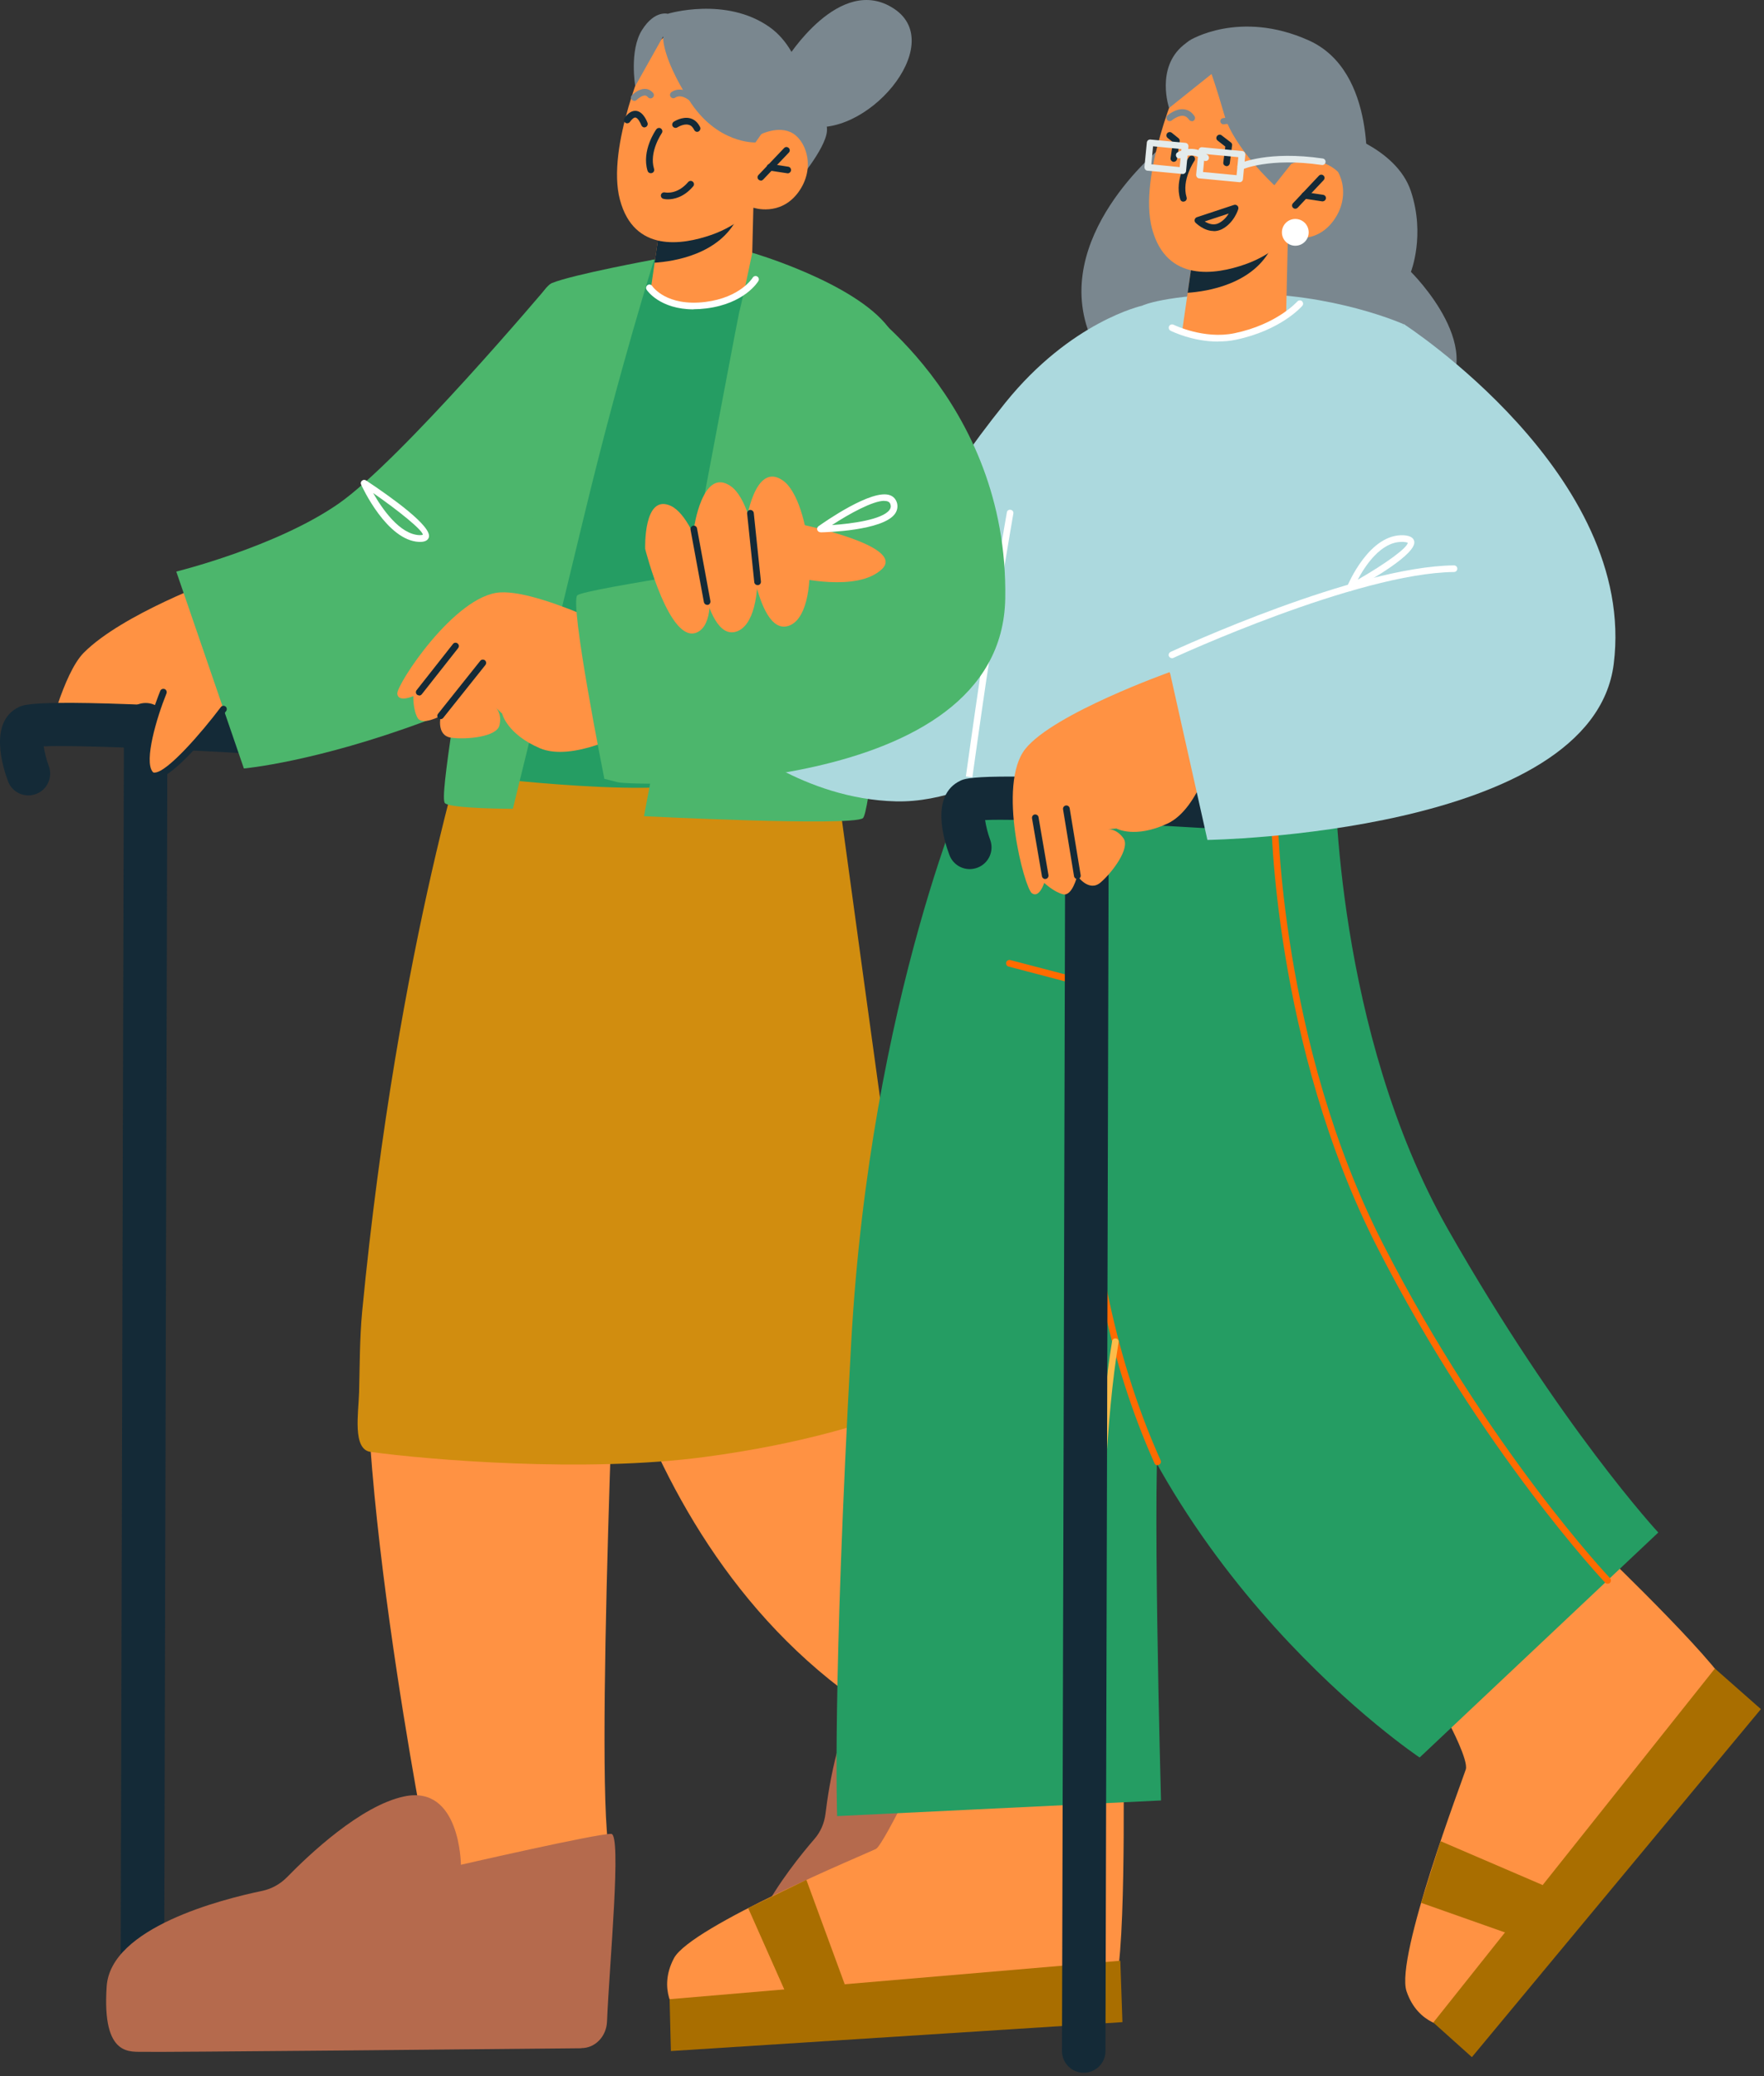 <?xml version="1.0" encoding="utf-8"?>
<svg xmlns="http://www.w3.org/2000/svg" fill="none" height="100%" overflow="visible" preserveAspectRatio="none" style="display: block;" viewBox="0 0 260 306" width="100%">
<rect x="0" y="0" width="260" height="306" fill="#333333" stroke="none"/>
<g id="Group">
<path d="M98.456 2.022C98.456 2.022 106.956 -0.557 113.404 3.976C118.953 7.884 119.051 16.56 119.051 16.56C119.051 16.56 122.099 16.657 121.884 19.334C121.669 22.011 117.253 27.131 117.253 27.131L106.037 12.241L98.456 2.003V2.022Z" fill="#7A878F" id="Vector"/>
<path d="M35.949 103.55C35.949 103.55 27.37 110.624 25.925 112.46C24.479 114.278 22.232 114.258 21.215 113.867C20.199 113.477 23.15 109.295 23.15 109.295L6.991 109.002C6.991 109.002 9.296 99.271 12.344 96.204C18.011 90.498 32.021 85.398 32.021 85.398L35.949 103.55Z" fill="#FF9243" id="Vector_2"/>
<path d="M62.542 270.341C62.542 270.341 48.258 196.54 56.739 182.784C65.199 169.028 91.187 183.233 91.187 183.233C91.187 183.233 87.436 266.668 89.995 273.565C92.555 280.463 67.212 279.545 67.212 279.545L62.542 270.341Z" fill="#FF9243" id="Vector_3"/>
<path d="M4.177 117.228C2.887 117.228 1.676 116.447 1.187 115.157C0.425 113.125 -1.744 106.345 2.809 104.195C3.63 103.804 5.779 102.788 38.879 104.801C40.638 104.918 41.986 106.423 41.869 108.181C41.771 109.94 40.228 111.288 38.489 111.171C25.514 110.389 11.094 109.784 6.443 109.999C6.561 110.819 6.834 111.953 7.186 112.89C7.811 114.551 6.971 116.388 5.33 117.013C4.958 117.15 4.568 117.228 4.196 117.228H4.177Z" fill="#142A37" id="Vector_4"/>
<path d="M20.981 298.166C19.203 298.166 17.776 296.72 17.776 294.961L18.265 106.794C18.265 105.035 19.711 103.609 21.47 103.609C23.248 103.609 24.674 105.055 24.674 106.814L24.186 294.981C24.186 296.74 22.74 298.166 20.981 298.166Z" fill="#142A37" id="Vector_5"/>
<path d="M85.697 301.859C87.729 301.859 89.37 300.139 89.468 297.971C89.82 289.432 91.656 270.341 90.093 270.283C88.1 270.205 67.935 274.836 67.935 274.836C67.935 274.836 67.857 262.975 59.533 264.773C53.143 266.14 45.523 273.37 42.318 276.653C41.302 277.688 40.032 278.392 38.645 278.685C32.705 279.916 16.311 284.078 15.725 292.753C15.002 303.364 19.32 302.328 21.294 302.406C22.994 302.484 71.862 302.015 85.677 301.879L85.697 301.859Z" fill="#B56A4D" id="Vector_6"/>
<path d="M169.366 261.295C170.89 260.103 171.163 257.836 169.971 256.136C165.262 249.434 155.551 233.822 154.34 234.681C152.776 235.776 140.115 251.036 140.115 251.036C140.115 251.036 133.158 242.067 127.863 248.262C123.799 253.029 122.197 262.955 121.669 267.332C121.493 268.72 120.946 269.99 120.067 271.006C116.257 275.402 106.213 288.103 110.805 295.059C116.433 303.559 119.109 300.257 120.673 299.163C122.021 298.225 158.951 269.423 169.385 261.295H169.366Z" fill="#B56A4D" id="Vector_7"/>
<path d="M84.915 169.731C84.915 169.731 87.924 222.899 125.655 250.137C155.942 271.983 134.526 187.415 134.526 187.415L108.91 169.731H84.895H84.915Z" fill="#FF9243" id="Vector_8"/>
<path d="M171.124 21.757C171.124 21.757 154.516 35.083 160.827 49.855C166.923 64.139 179.272 57.495 179.272 57.495L178.237 24.063L171.105 21.757H171.124Z" fill="#7A878F" id="Vector_9"/>
<path d="M196.878 19.295C196.878 19.295 205.807 21.698 207.957 28.186C210.106 34.673 207.957 40.066 207.957 40.066C207.957 40.066 220.228 52.141 211.65 59.176C203.072 66.23 189.824 63.005 189.824 63.005L184.841 18.474L196.878 19.295Z" fill="#7A878F" id="Vector_10"/>
<path d="M137.907 255.784C137.907 255.784 130.345 271.885 129.094 272.51C127.844 273.135 101.817 283.921 99.335 288.611C96.854 293.32 99.746 296.681 99.746 296.681C99.746 296.681 161.96 294.336 163.992 293.105C166.024 291.874 165.594 260.474 165.594 260.474L137.907 255.784Z" fill="#FF9243" id="Vector_11"/>
<path d="M98.691 294.649L165.126 288.982L165.438 298.029L98.886 302.289L98.691 294.649Z" fill="#A96E00" id="Vector_12"/>
<path d="M110.277 281.225L118.855 277.063L124.502 292.441L116.374 294.961L110.277 281.225Z" fill="#A96E00" id="Vector_13"/>
<path d="M213.682 254.202C213.682 254.202 216.456 259.458 216.046 260.786C215.636 262.115 205.612 288.435 207.312 293.476C209.012 298.518 213.467 298.733 213.467 298.733C213.467 298.733 254.481 251.915 254.989 249.571C255.497 247.245 236.231 228.761 236.231 228.761L213.682 254.221V254.202Z" fill="#FF9243" id="Vector_14"/>
<path d="M211.259 298.088L252.761 245.917L259.541 251.896L216.945 303.188L211.259 298.088Z" fill="#A96E00" id="Vector_15"/>
<path d="M209.461 280.443L212.333 271.358L227.379 277.825L223.627 285.446L209.461 280.443Z" fill="#A96E00" id="Vector_16"/>
<path d="M196.78 114.786C196.78 114.786 196.819 151.989 213.408 181.162C230.017 210.335 244.418 225.869 244.418 225.869L209.246 259.028C209.246 259.028 168.975 232.239 159.01 185.519C149.044 138.8 158.834 113.242 158.834 113.242L196.78 114.766V114.786Z" fill="#259D63" id="Vector_17"/>
<path d="M134.683 197.067C134.741 197.497 134.839 197.947 134.937 198.455C135.562 201.386 137.301 205.978 134.917 206.955C128.293 209.671 118.074 212.856 103.732 214.751C86.185 217.076 63.187 215.161 54.628 213.989C51.932 213.618 52.831 208.361 52.928 205.196C53.026 201.327 53.007 197.341 53.378 193.316C58.654 138.546 69.967 104.645 69.967 104.645L73.816 104.195L96.795 111.034L121.708 103.433C121.708 103.433 132.611 183.507 134.683 197.048V197.067Z" fill="#D18D0F" id="Vector_18"/>
<path d="M72.234 114.669C72.234 114.669 104.67 118.498 105.295 113.672C106.741 102.652 114.987 44.834 114.987 44.834L110.082 37.076L96.424 38.249C96.424 38.249 86.869 39.714 79.522 59.879C72.156 80.044 72.253 114.669 72.253 114.669H72.234Z" fill="#259D63" id="Vector_19"/>
<path d="M111.04 30.589L110.766 41.668C110.766 41.668 108.695 44.814 102.188 45.166C97.342 45.439 95.877 42.919 95.877 42.919L97.284 33.246L109.066 30.96L111.04 30.57V30.589Z" fill="#FF9243" id="Vector_20"/>
<path d="M109.066 30.98C109.027 31.273 108.91 31.644 108.714 32.035C106.096 37.506 99.276 38.542 96.482 38.718L97.284 33.266L109.066 30.98Z" fill="#142A37" id="Vector_21"/>
<path d="M95.447 7.943C95.447 7.943 89.272 21.698 91.383 29.475C93.473 37.252 100.566 36.099 104.806 34.634C109.047 33.168 111.04 30.609 111.04 30.609C111.04 30.609 114.987 31.976 117.664 28.342C120.34 24.688 118.758 20.468 116.511 19.471C114.264 18.474 111.567 20.077 111.567 20.077L113.717 16.091C113.717 16.091 105.06 -4.387 95.466 7.943H95.447Z" fill="#FF9243" id="Vector_22"/>
<path d="M111.352 20.995C111.352 20.995 105.627 21.269 101.504 14.664C97.381 8.06 97.753 5.344 97.753 5.344L93.63 12.691C93.63 12.691 92.731 7.435 94.626 4.425C96.522 1.416 98.476 2.042 98.476 2.042L111.567 5.305L115.006 15.798L111.333 21.015L111.352 20.995Z" fill="#7A878F" id="Vector_23"/>
<path d="M98.456 29.378C98.065 29.378 97.811 29.319 97.772 29.299C97.518 29.241 97.362 28.967 97.42 28.713C97.479 28.459 97.752 28.303 98.007 28.362C98.085 28.362 99.785 28.752 101.426 26.837C101.602 26.623 101.914 26.603 102.11 26.779C102.325 26.955 102.344 27.267 102.168 27.463C100.781 29.104 99.277 29.378 98.436 29.378H98.456Z" fill="#142A37" id="Vector_24"/>
<path d="M95.916 25.528C95.701 25.528 95.505 25.392 95.447 25.177C94.528 22.207 96.639 19.178 96.736 19.061C96.893 18.846 97.205 18.787 97.42 18.944C97.635 19.1 97.694 19.412 97.537 19.627C97.537 19.647 95.623 22.383 96.404 24.903C96.482 25.157 96.346 25.431 96.072 25.509C96.033 25.509 95.974 25.528 95.935 25.528H95.916Z" fill="#142A37" id="Vector_25"/>
<path d="M102.755 19.432C102.579 19.432 102.403 19.334 102.325 19.158C102.11 18.729 101.856 18.474 101.504 18.396C100.762 18.181 99.863 18.768 99.843 18.768C99.609 18.924 99.316 18.846 99.159 18.631C99.003 18.416 99.081 18.103 99.296 17.947C99.355 17.908 100.566 17.126 101.739 17.439C102.364 17.615 102.852 18.045 103.185 18.729C103.302 18.963 103.185 19.256 102.97 19.373C102.891 19.412 102.833 19.432 102.755 19.432Z" fill="#142A37" id="Vector_26"/>
<path d="M94.997 18.787C94.802 18.787 94.606 18.65 94.528 18.455C94.372 18.025 94.001 17.38 93.669 17.322C93.454 17.302 93.161 17.517 92.848 17.966C92.692 18.181 92.379 18.24 92.164 18.084C91.949 17.927 91.891 17.615 92.047 17.4C92.594 16.618 93.18 16.267 93.805 16.345C94.861 16.501 95.388 17.966 95.447 18.123C95.525 18.377 95.388 18.65 95.134 18.748C95.076 18.748 95.036 18.768 94.978 18.768L94.997 18.787Z" fill="#142A37" id="Vector_27"/>
<path d="M102.462 15.387C102.344 15.387 102.208 15.348 102.11 15.25C100.508 13.648 99.589 14.352 99.55 14.371C99.335 14.547 99.042 14.508 98.866 14.293C98.691 14.098 98.73 13.785 98.925 13.609C98.984 13.55 100.547 12.28 102.794 14.547C102.989 14.742 102.989 15.055 102.794 15.231C102.696 15.329 102.579 15.368 102.442 15.368L102.462 15.387Z" fill="#7A878F" id="Vector_28"/>
<path d="M93.473 14.86C93.356 14.86 93.239 14.82 93.141 14.723C92.946 14.527 92.946 14.234 93.141 14.039C93.239 13.941 94.079 13.101 95.037 13.101C95.545 13.101 95.955 13.335 96.268 13.707C96.443 13.922 96.404 14.215 96.189 14.391C95.975 14.566 95.681 14.527 95.505 14.332C95.33 14.117 95.154 14.078 95.056 14.078C94.646 14.059 94.001 14.547 93.845 14.723C93.747 14.82 93.63 14.879 93.493 14.879L93.473 14.86Z" fill="#7A878F" id="Vector_29"/>
<path d="M112.134 26.603C112.016 26.603 111.899 26.564 111.801 26.466C111.606 26.29 111.606 25.978 111.801 25.782L115.573 21.816C115.768 21.62 116.061 21.62 116.257 21.816C116.452 21.992 116.452 22.304 116.257 22.5L112.485 26.466C112.388 26.564 112.251 26.623 112.134 26.623V26.603Z" fill="#142A37" id="Vector_30"/>
<path d="M116.1 25.548L113.423 25.137C113.15 25.098 112.974 24.844 113.013 24.571C113.052 24.297 113.306 24.122 113.58 24.16L116.178 24.571C116.452 24.61 116.628 24.864 116.589 25.137C116.55 25.372 116.335 25.548 116.1 25.548Z" fill="#142A37" id="Vector_31"/>
<path d="M94.919 120.296C94.919 120.296 108.753 46.709 108.949 46.025C109.34 44.658 110.883 37.252 110.883 37.252C110.883 37.252 125.909 41.629 130.931 48.233C134.604 53.04 128.918 119.358 127.179 120.589C125.44 121.82 94.919 120.296 94.919 120.296Z" fill="#4CB66C" id="Vector_32"/>
<path d="M108.284 109.002C108.284 109.002 118.406 117.775 132.045 118.107C145.683 118.44 159.498 105.895 159.498 105.895L168.369 45.048C168.369 45.048 157.857 47.335 148.165 59.371C137.34 72.834 135.034 79.751 135.034 79.751L108.265 109.002H108.284Z" fill="#ACD9DE" id="Vector_33"/>
<path d="M143.221 114.004C143.221 114.004 128.274 147.046 125.46 197.888C122.646 248.73 123.389 267.664 123.389 267.664L171.124 265.359C171.124 265.359 169.717 214.282 170.948 209.182C172.902 201.073 159.987 118.791 159.987 118.791L143.241 114.004H143.221Z" fill="#259D63" id="Vector_34"/>
<path d="M143.397 102.241L141.971 115.821C141.971 115.821 153.069 119.964 171.691 119.964C190.312 119.964 201.919 116.779 201.919 116.779L206.843 47.764C206.843 47.764 196.448 43.114 182.907 43.29C171.632 43.427 168.349 45.048 168.349 45.048L143.358 102.241H143.397Z" fill="#ACD9DE" id="Vector_35"/>
<path d="M75.594 119.202C75.594 119.202 79.659 102.691 86.126 75.902C91.461 53.802 96.424 38.249 96.424 38.249C96.424 38.249 84.524 40.437 81.378 41.707C78.232 42.997 72.058 62.849 70.084 81.295C68.111 99.74 64.652 117.56 65.59 118.381C66.528 119.202 75.575 119.202 75.575 119.202H75.594Z" fill="#4CB66C" id="Vector_36"/>
<path d="M170.616 215.962C170.421 215.962 170.245 215.865 170.167 215.669C156.235 184.621 159.244 149.586 159.674 145.346L148.654 142.454C148.4 142.395 148.243 142.122 148.302 141.848C148.38 141.594 148.634 141.438 148.908 141.496L160.338 144.486C160.573 144.545 160.729 144.779 160.69 145.014C160.651 145.385 156.372 182.569 171.066 215.239C171.183 215.493 171.066 215.767 170.812 215.884C170.753 215.923 170.675 215.923 170.616 215.923V215.962Z" fill="#FF6B00" id="Vector_37"/>
<path d="M143.339 114.571L142.362 114.434C142.362 114.434 143.573 105.719 144.433 99.955C146.192 88.192 148.38 75.648 148.4 75.53C148.439 75.257 148.673 75.081 148.966 75.14C149.24 75.179 149.416 75.433 149.357 75.706C149.337 75.823 147.169 88.368 145.39 100.111C144.531 105.876 143.319 114.571 143.319 114.571H143.339Z" fill="white" id="Vector_38"/>
<path d="M189.824 34.849L189.57 46.123C189.57 46.123 187.459 49.328 180.855 49.718C175.931 50.012 174.231 48.859 174.231 48.859L175.052 43.153L175.853 37.604L187.831 35.24L189.843 34.849H189.824Z" fill="#FF9243" id="Vector_39"/>
<path d="M187.831 35.24C187.792 35.552 187.674 35.904 187.479 36.314C184.822 41.903 177.904 42.958 175.052 43.153L175.853 37.604L187.831 35.24Z" fill="#142A37" id="Vector_40"/>
<path d="M173.899 11.831C173.899 11.831 167.666 25.841 169.815 33.755C171.984 41.668 179.175 40.476 183.493 38.972C187.811 37.467 189.824 34.849 189.824 34.849C189.824 34.849 193.829 36.236 196.545 32.523C199.261 28.811 197.64 24.493 195.353 23.496C193.067 22.5 190.332 24.141 190.332 24.141L192.501 20.077C192.501 20.077 183.63 -0.733 173.918 11.851L173.899 11.831Z" fill="#FF9243" id="Vector_41"/>
<path d="M174.426 29.729C174.212 29.729 174.016 29.593 173.958 29.378C173.02 26.349 175.149 23.281 175.247 23.144C175.403 22.93 175.697 22.871 175.931 23.027C176.146 23.183 176.205 23.496 176.048 23.711C176.029 23.731 174.114 26.525 174.895 29.084C174.974 29.338 174.837 29.612 174.583 29.69C174.544 29.69 174.485 29.71 174.446 29.71L174.426 29.729Z" fill="#142A37" id="Vector_42"/>
<path d="M190.918 30.765C190.801 30.765 190.683 30.726 190.586 30.628C190.39 30.452 190.39 30.14 190.586 29.944L194.396 25.899C194.572 25.704 194.884 25.685 195.08 25.88C195.275 26.056 195.275 26.369 195.08 26.564L191.27 30.609C191.172 30.706 191.035 30.765 190.918 30.765Z" fill="#142A37" id="Vector_43"/>
<path d="M194.963 29.69L192.247 29.28C191.973 29.241 191.797 28.987 191.836 28.733C191.875 28.459 192.11 28.283 192.384 28.323L195.021 28.713C195.295 28.752 195.471 29.006 195.432 29.26C195.393 29.495 195.197 29.671 194.943 29.671L194.963 29.69Z" fill="#142A37" id="Vector_44"/>
<path d="M178.881 34.048C177.435 34.048 176.263 32.875 176.204 32.817C176.087 32.699 176.048 32.523 176.087 32.367C176.126 32.211 176.244 32.074 176.4 32.016L181.891 30.198C182.066 30.14 182.242 30.198 182.379 30.316C182.516 30.433 182.555 30.628 182.516 30.804C182.496 30.882 181.89 32.875 180.073 33.794C179.663 33.989 179.272 34.067 178.881 34.067V34.048ZM177.572 32.641C178.1 32.973 178.881 33.266 179.624 32.895C180.327 32.543 180.816 31.957 181.109 31.468L177.553 32.641H177.572Z" fill="#142A37" id="Vector_45"/>
<path d="M183.239 19.451C183.083 19.451 182.907 19.354 182.829 19.197C182.203 17.966 180.503 18.299 180.425 18.318C180.191 18.357 179.937 18.221 179.878 17.966C179.819 17.712 179.976 17.478 180.23 17.419C180.327 17.4 182.692 16.911 183.649 18.768C183.766 19.002 183.669 19.276 183.454 19.393C183.395 19.432 183.317 19.451 183.239 19.451Z" fill="#7A878F" id="Vector_46"/>
<path d="M175.657 17.849C175.501 17.849 175.345 17.771 175.247 17.634C175.013 17.282 174.739 17.107 174.407 17.068C173.645 16.989 172.746 17.712 172.726 17.732C172.531 17.908 172.218 17.888 172.043 17.693C171.867 17.497 171.886 17.185 172.082 17.009C172.14 16.97 173.293 15.954 174.524 16.11C175.13 16.188 175.657 16.52 176.048 17.107C176.205 17.322 176.146 17.634 175.931 17.791C175.853 17.849 175.755 17.869 175.657 17.869V17.849Z" fill="#7A878F" id="Vector_47"/>
<path d="M102.247 45.596C97.284 45.596 95.388 42.84 95.31 42.704C95.154 42.469 95.232 42.176 95.447 42.02C95.662 41.864 95.975 41.922 96.131 42.157C96.209 42.274 98.261 45.205 103.966 44.501C109.125 43.856 110.922 40.965 110.942 40.926C111.079 40.691 111.391 40.613 111.606 40.75C111.841 40.886 111.919 41.18 111.782 41.414C111.704 41.551 109.75 44.755 104.083 45.459C103.439 45.537 102.833 45.576 102.247 45.576V45.596Z" fill="white" id="Vector_48"/>
<path d="M236.934 233.411C236.797 233.411 236.68 233.353 236.582 233.255C236.406 233.06 218.43 213.989 203.052 183.937C187.655 153.846 187.342 120.276 187.342 119.944C187.342 119.671 187.557 119.456 187.83 119.456C188.104 119.456 188.319 119.671 188.319 119.944C188.319 120.276 188.632 153.631 203.931 183.507C219.25 213.442 237.11 232.395 237.305 232.591C237.481 232.786 237.481 233.099 237.305 233.275C237.207 233.372 237.09 233.411 236.973 233.411H236.934Z" fill="#FF6B00" id="Vector_49"/>
<path d="M179.526 50.344C175.755 50.344 172.687 48.82 172.531 48.742C172.297 48.624 172.199 48.331 172.316 48.077C172.433 47.843 172.727 47.745 172.981 47.862C173.02 47.882 177.436 50.051 181.949 49.113C188.241 47.804 191.172 44.462 191.211 44.443C191.387 44.247 191.7 44.208 191.895 44.384C192.09 44.56 192.129 44.873 191.954 45.068C191.836 45.205 188.788 48.683 182.164 50.07C181.285 50.266 180.406 50.324 179.546 50.324L179.526 50.344Z" fill="white" id="Vector_50"/>
<path d="M161.296 122.152C161.296 122.152 161.159 122.152 161.1 122.113C160.866 122.015 160.768 121.742 160.885 121.507L162.214 118.674C162.312 118.44 162.585 118.342 162.82 118.459C163.054 118.557 163.152 118.83 163.035 119.065L161.706 121.898C161.628 122.074 161.472 122.172 161.296 122.172V122.152Z" fill="#142A37" id="Vector_51"/>
<path d="M173.019 23.867C172.687 23.828 172.492 23.574 172.531 23.301L172.883 20.956L172.101 20.331C171.886 20.155 171.867 19.862 172.023 19.647C172.199 19.432 172.511 19.412 172.707 19.569L173.703 20.37C173.84 20.487 173.899 20.643 173.879 20.819L173.488 23.438C173.449 23.672 173.254 23.848 173 23.848L173.019 23.867Z" fill="#142A37" id="Vector_52"/>
<path d="M180.796 24.493C180.464 24.454 180.269 24.219 180.308 23.946L180.601 21.601L179.468 20.721C179.253 20.565 179.214 20.253 179.39 20.038C179.565 19.823 179.858 19.784 180.073 19.959L181.422 20.995C181.558 21.093 181.637 21.269 181.597 21.445L181.265 24.063C181.226 24.317 181.031 24.493 180.777 24.493H180.796Z" fill="#142A37" id="Vector_53"/>
<path d="M161.96 266.218C161.706 266.218 161.472 266.004 161.472 265.749C161.472 265.3 160.221 219.577 163.914 197.673C163.953 197.4 164.188 197.224 164.481 197.263C164.754 197.302 164.93 197.556 164.872 197.829C161.179 219.636 162.429 265.241 162.429 265.71C162.429 265.984 162.234 266.199 161.96 266.218Z" fill="#FCBC49" id="Vector_54"/>
<path d="M197.229 25.352C197.229 25.352 194.591 22.519 190.332 24.141L187.831 27.306C187.831 27.306 181.851 21.796 180.464 16.95C179.292 12.886 178.569 10.912 178.569 10.912L172.316 15.915C172.316 15.915 170.304 10.053 174.426 6.653C174.739 6.399 175.052 6.164 175.345 5.949C179.663 7.239 184.216 8.841 188.905 10.737C191.778 11.889 194.552 13.101 197.171 14.332C198.695 19.666 197.21 25.352 197.21 25.352H197.229Z" fill="#7A878F" id="Vector_55"/>
<path d="M25.964 84.245C25.964 84.245 40.677 80.63 49.861 74.26C59.044 67.89 80.636 42.293 80.636 42.293L77.451 92.354C77.451 92.354 79.893 99.877 62.757 106.266C46.5 112.324 35.948 113.262 35.948 113.262L25.983 84.245H25.964Z" fill="#4CB66C" id="Vector_56"/>
<path d="M96.365 95.539C96.365 95.539 80.362 86.903 73.699 87.313C67.036 87.723 58.4 100.932 58.556 102.261C58.712 103.589 60.92 102.593 60.92 102.593C60.92 102.593 60.862 104.586 61.545 105.797C62.229 107.009 64.965 105.504 64.965 105.504C64.965 105.504 64.242 108.435 66.528 108.728C68.814 109.021 73.23 108.611 73.621 106.892C74.012 105.153 73.113 104.332 73.113 104.332L74.012 105.172C74.012 105.172 74.696 108.181 79.561 110.272C84.426 112.343 92.535 107.83 92.535 107.83L96.346 95.559L96.365 95.539Z" fill="#FF9243" id="Vector_57"/>
<path d="M61.78 102.495C61.682 102.495 61.565 102.456 61.487 102.398C61.272 102.222 61.233 101.929 61.409 101.714L66.763 94.914C66.919 94.699 67.232 94.66 67.447 94.836C67.661 95.011 67.701 95.305 67.525 95.52L62.171 102.319C62.073 102.437 61.936 102.515 61.78 102.515V102.495Z" fill="#142A37" id="Vector_58"/>
<path d="M64.945 105.993C64.848 105.993 64.73 105.954 64.633 105.895C64.418 105.719 64.398 105.426 64.555 105.211L70.788 97.395C70.963 97.18 71.257 97.161 71.472 97.317C71.686 97.493 71.706 97.786 71.55 98.001L65.317 105.817C65.219 105.934 65.082 105.993 64.926 105.993H64.945Z" fill="#142A37" id="Vector_59"/>
<path d="M125.773 44.052C125.773 44.052 148.673 58.843 148.165 88.212C147.657 117.58 93.122 115.802 91.09 115.294L89.077 114.786C89.077 114.786 83.86 88.7 85.111 87.723C86.361 86.746 115.651 82.428 115.651 82.428L125.773 44.071V44.052Z" fill="#4CB66C" id="Vector_60"/>
<path d="M117.722 77.211C117.722 77.211 133.628 80.396 129.993 83.874C126.359 87.352 117.273 85.085 117.273 85.085L117.722 77.211Z" fill="#FF9243" id="Vector_61"/>
<path d="M109.945 77.113C109.945 77.113 111.196 67.871 115.397 70.821C119.598 73.752 121.278 90.556 116.237 92.237C111.196 93.917 109.945 77.113 109.945 77.113Z" fill="#FF9243" id="Vector_62"/>
<path d="M102.266 77.953C102.266 77.953 103.517 68.711 107.718 71.662C111.919 74.593 113.599 91.397 108.558 93.077C103.517 94.757 102.266 77.953 102.266 77.953Z" fill="#FF9243" id="Vector_63"/>
<path d="M95.095 80.884C95.095 80.884 94.802 72.639 98.905 74.573C103.009 76.507 107.014 90.908 102.872 93.136C98.73 95.363 95.095 80.904 95.095 80.904V80.884Z" fill="#FF9243" id="Vector_64"/>
<path d="M104.24 89.15C104.005 89.15 103.81 88.993 103.751 88.759L101.778 78.051C101.739 77.778 101.914 77.523 102.168 77.484C102.422 77.426 102.696 77.602 102.735 77.875L104.709 88.583C104.748 88.856 104.572 89.111 104.318 89.15C104.298 89.15 104.259 89.15 104.24 89.15Z" fill="#142A37" id="Vector_65"/>
<path d="M111.665 86.238C111.411 86.238 111.196 86.043 111.176 85.808L110.121 75.687C110.102 75.413 110.297 75.179 110.551 75.159C110.825 75.14 111.059 75.335 111.098 75.589L112.153 85.71C112.173 85.984 111.977 86.219 111.723 86.238C111.723 86.238 111.684 86.238 111.665 86.238Z" fill="#142A37" id="Vector_66"/>
<path d="M120.927 78.442C120.712 78.442 120.536 78.305 120.458 78.11C120.399 77.914 120.458 77.68 120.633 77.563C121.435 76.996 128.528 71.994 131.185 72.99C131.712 73.186 132.064 73.596 132.221 74.163C132.357 74.729 132.24 75.296 131.869 75.784C130.013 78.207 121.864 78.442 120.927 78.461V78.442ZM130.345 73.811C128.664 73.811 125.225 75.687 122.627 77.387C125.538 77.191 130.013 76.586 131.087 75.179C131.283 74.925 131.341 74.671 131.263 74.397C131.204 74.143 131.068 73.987 130.853 73.909C130.716 73.85 130.54 73.831 130.345 73.831V73.811Z" fill="white" id="Vector_67"/>
<path d="M61.917 79.868C61.917 79.868 61.819 79.868 61.76 79.868C57.012 79.653 53.378 71.759 53.221 71.407C53.124 71.212 53.182 70.978 53.358 70.841C53.515 70.704 53.769 70.685 53.944 70.802C57.618 73.244 63.734 77.582 63.206 79.204C63.069 79.634 62.64 79.868 61.936 79.868H61.917ZM55.019 72.697C56.328 74.983 58.907 78.754 61.819 78.872C62.21 78.872 62.327 78.813 62.327 78.813C62.268 78.11 58.751 75.276 55.019 72.678V72.697Z" fill="white" id="Vector_68"/>
<path d="M192.891 34.243C192.891 33.149 192.012 32.27 190.918 32.27C189.824 32.27 188.944 33.149 188.944 34.243C188.944 35.337 189.824 36.217 190.918 36.217C192.012 36.217 192.891 35.337 192.891 34.243Z" fill="white" id="Vector_69"/>
<path d="M174.329 25.646L169.131 25.157C168.994 25.157 168.877 25.079 168.799 24.981C168.721 24.884 168.682 24.747 168.682 24.63L169.033 21.015C169.053 20.741 169.287 20.546 169.561 20.565L174.719 21.054C174.993 21.073 175.188 21.327 175.169 21.581L174.817 25.196C174.817 25.333 174.739 25.45 174.641 25.528C174.563 25.607 174.446 25.646 174.329 25.646ZM169.698 24.219L173.879 24.63L174.133 21.972L169.952 21.562L169.698 24.219Z" fill="#E3EBEC" id="Vector_70"/>
<path d="M182.711 26.857L176.752 26.29C176.615 26.29 176.498 26.212 176.419 26.114C176.341 26.017 176.302 25.88 176.302 25.763L176.654 22.148C176.673 21.874 176.908 21.679 177.182 21.698L183.102 22.265C183.239 22.265 183.356 22.343 183.434 22.441C183.512 22.539 183.551 22.675 183.551 22.793L183.2 26.408C183.18 26.662 182.965 26.857 182.711 26.857ZM177.318 25.352L182.262 25.821L182.516 23.164L177.572 22.695L177.318 25.352Z" fill="#E3EBEC" id="Vector_71"/>
<path d="M177.689 23.731C177.572 23.731 177.475 23.692 177.377 23.613C175.775 22.265 174.114 23.242 174.055 23.281C173.821 23.418 173.528 23.34 173.391 23.125C173.254 22.89 173.313 22.597 173.547 22.461C174.348 21.972 176.302 21.425 178.022 22.871C178.217 23.047 178.256 23.359 178.08 23.555C177.983 23.672 177.846 23.731 177.709 23.731H177.689Z" fill="#E3EBEC" id="Vector_72"/>
<path d="M182.887 25.04C182.711 25.04 182.516 24.942 182.438 24.747C182.32 24.493 182.438 24.219 182.672 24.102C182.848 24.024 186.951 22.187 194.963 23.359C195.236 23.398 195.412 23.652 195.373 23.907C195.334 24.18 195.08 24.356 194.826 24.317C187.108 23.183 183.122 24.962 183.082 24.981C183.024 25.02 182.946 25.02 182.887 25.02V25.04Z" fill="#E3EBEC" id="Vector_73"/>
<path d="M142.928 128.092C141.639 128.092 140.427 127.311 139.939 126.021C139.177 123.989 137.008 117.209 141.561 115.059C142.381 114.668 144.531 113.652 177.631 115.665C179.389 115.782 180.738 117.287 180.62 119.045C180.523 120.804 178.979 122.152 177.24 122.035C164.266 121.253 149.845 120.648 145.195 120.863C145.312 121.683 145.586 122.816 145.937 123.754C146.563 125.415 145.723 127.252 144.081 127.877C143.71 128.014 143.319 128.092 142.948 128.092H142.928Z" fill="#142A37" id="Vector_74"/>
<path d="M159.733 305.493C157.955 305.493 156.528 304.047 156.528 302.289L157.017 117.658C157.017 115.9 158.463 114.473 160.221 114.473C161.999 114.473 163.426 115.919 163.426 117.678L162.937 302.308C162.937 304.067 161.491 305.493 159.733 305.493Z" fill="#142A37" id="Vector_75"/>
<g id="Group_2">
<path d="M24.068 102.007C24.068 102.007 20.18 111.64 22.095 114.024C24.01 116.408 32.92 104.488 32.92 104.488L24.068 102.007Z" fill="#FF9243" id="Vector_76"/>
<path d="M22.779 114.825C22.349 114.825 21.978 114.649 21.704 114.336C19.672 111.796 23.209 102.847 23.619 101.831C23.717 101.577 24.01 101.46 24.264 101.557C24.518 101.655 24.635 101.948 24.537 102.202C23.072 105.817 21.216 112.148 22.486 113.731C22.544 113.809 22.642 113.906 22.798 113.867C24.655 113.828 29.754 107.927 32.549 104.215C32.705 104 33.018 103.961 33.233 104.117C33.447 104.273 33.486 104.586 33.33 104.801C32.568 105.817 25.768 114.786 22.818 114.844C22.818 114.844 22.818 114.844 22.798 114.844L22.779 114.825Z" fill="#142A37" id="Vector_77"/>
</g>
<path d="M172.414 99.056C172.414 99.056 155.278 105.153 151.116 110.389C146.954 115.626 150.979 130.867 152.093 131.648C153.187 132.43 153.91 130.124 153.91 130.124C153.91 130.124 155.356 131.492 156.704 131.805C158.052 132.117 158.775 129.069 158.775 129.069C158.775 129.069 160.475 131.551 162.214 130.066C163.953 128.581 166.611 125.005 165.595 123.559C164.579 122.113 163.347 122.211 163.347 122.211L164.559 122.113C164.559 122.113 167.255 123.618 172.062 121.39C176.869 119.163 178.94 110.116 178.94 110.116L172.375 99.056H172.414Z" fill="#FF9243" id="Vector_78"/>
<path d="M154.066 129.558C153.832 129.558 153.617 129.382 153.577 129.147L152.112 120.609C152.073 120.335 152.249 120.081 152.503 120.042C152.776 120.003 153.03 120.179 153.07 120.433L154.535 128.972C154.574 129.245 154.398 129.499 154.144 129.538C154.125 129.538 154.086 129.538 154.066 129.538V129.558Z" fill="#142A37" id="Vector_79"/>
<path d="M158.795 129.558C158.56 129.558 158.345 129.382 158.306 129.147L156.684 119.28C156.645 119.006 156.821 118.772 157.095 118.713C157.349 118.674 157.622 118.85 157.661 119.124L159.283 128.991C159.322 129.265 159.146 129.499 158.873 129.558C158.853 129.558 158.814 129.558 158.795 129.558Z" fill="#142A37" id="Vector_80"/>
<path d="M206.882 47.745C206.882 47.745 241.35 69.962 237.852 97.845C234.706 122.953 177.963 123.793 177.963 123.793L171.71 95.852L193.145 87.508L206.882 47.725V47.745Z" fill="#ACD9DE" id="Vector_81"/>
<path d="M172.746 97.005C172.57 97.005 172.394 96.907 172.297 96.731C172.179 96.477 172.297 96.204 172.531 96.086C173.645 95.578 199.848 83.483 214.307 83.327C214.581 83.327 214.796 83.542 214.796 83.815C214.796 84.089 214.581 84.304 214.307 84.304C200.063 84.46 173.196 96.848 172.941 96.966C172.883 97.005 172.805 97.005 172.727 97.005H172.746Z" fill="white" id="Vector_82"/>
<path d="M199.007 87.098C198.89 87.098 198.773 87.059 198.675 86.981C198.519 86.844 198.48 86.629 198.558 86.434C198.695 86.121 201.841 78.598 206.921 78.891C207.82 78.95 208.328 79.243 208.445 79.77C208.855 81.588 202.153 85.457 199.242 87.039C199.164 87.078 199.086 87.098 199.007 87.098ZM206.589 79.868C203.521 79.868 201.196 83.405 200.121 85.437C204.244 83.073 207.488 80.708 207.488 79.986C207.468 79.986 207.351 79.907 206.862 79.868C206.784 79.868 206.686 79.868 206.608 79.868H206.589Z" fill="white" id="Vector_83"/>
<path d="M115.885 8.783C115.885 8.783 123.779 -4.035 131.791 1.299C139.802 6.614 127.433 20.878 118.64 18.474C109.848 16.071 115.885 8.802 115.885 8.802V8.783Z" fill="#7A878F" id="Vector_84"/>
<path d="M175.345 5.949C175.345 5.949 182.692 1.377 192.891 5.949C203.091 10.522 201.352 26.349 201.352 26.349L191.543 17.81L179.272 7.903L175.325 5.949H175.345Z" fill="#7A878F" id="Vector_85"/>
</g>
</svg>